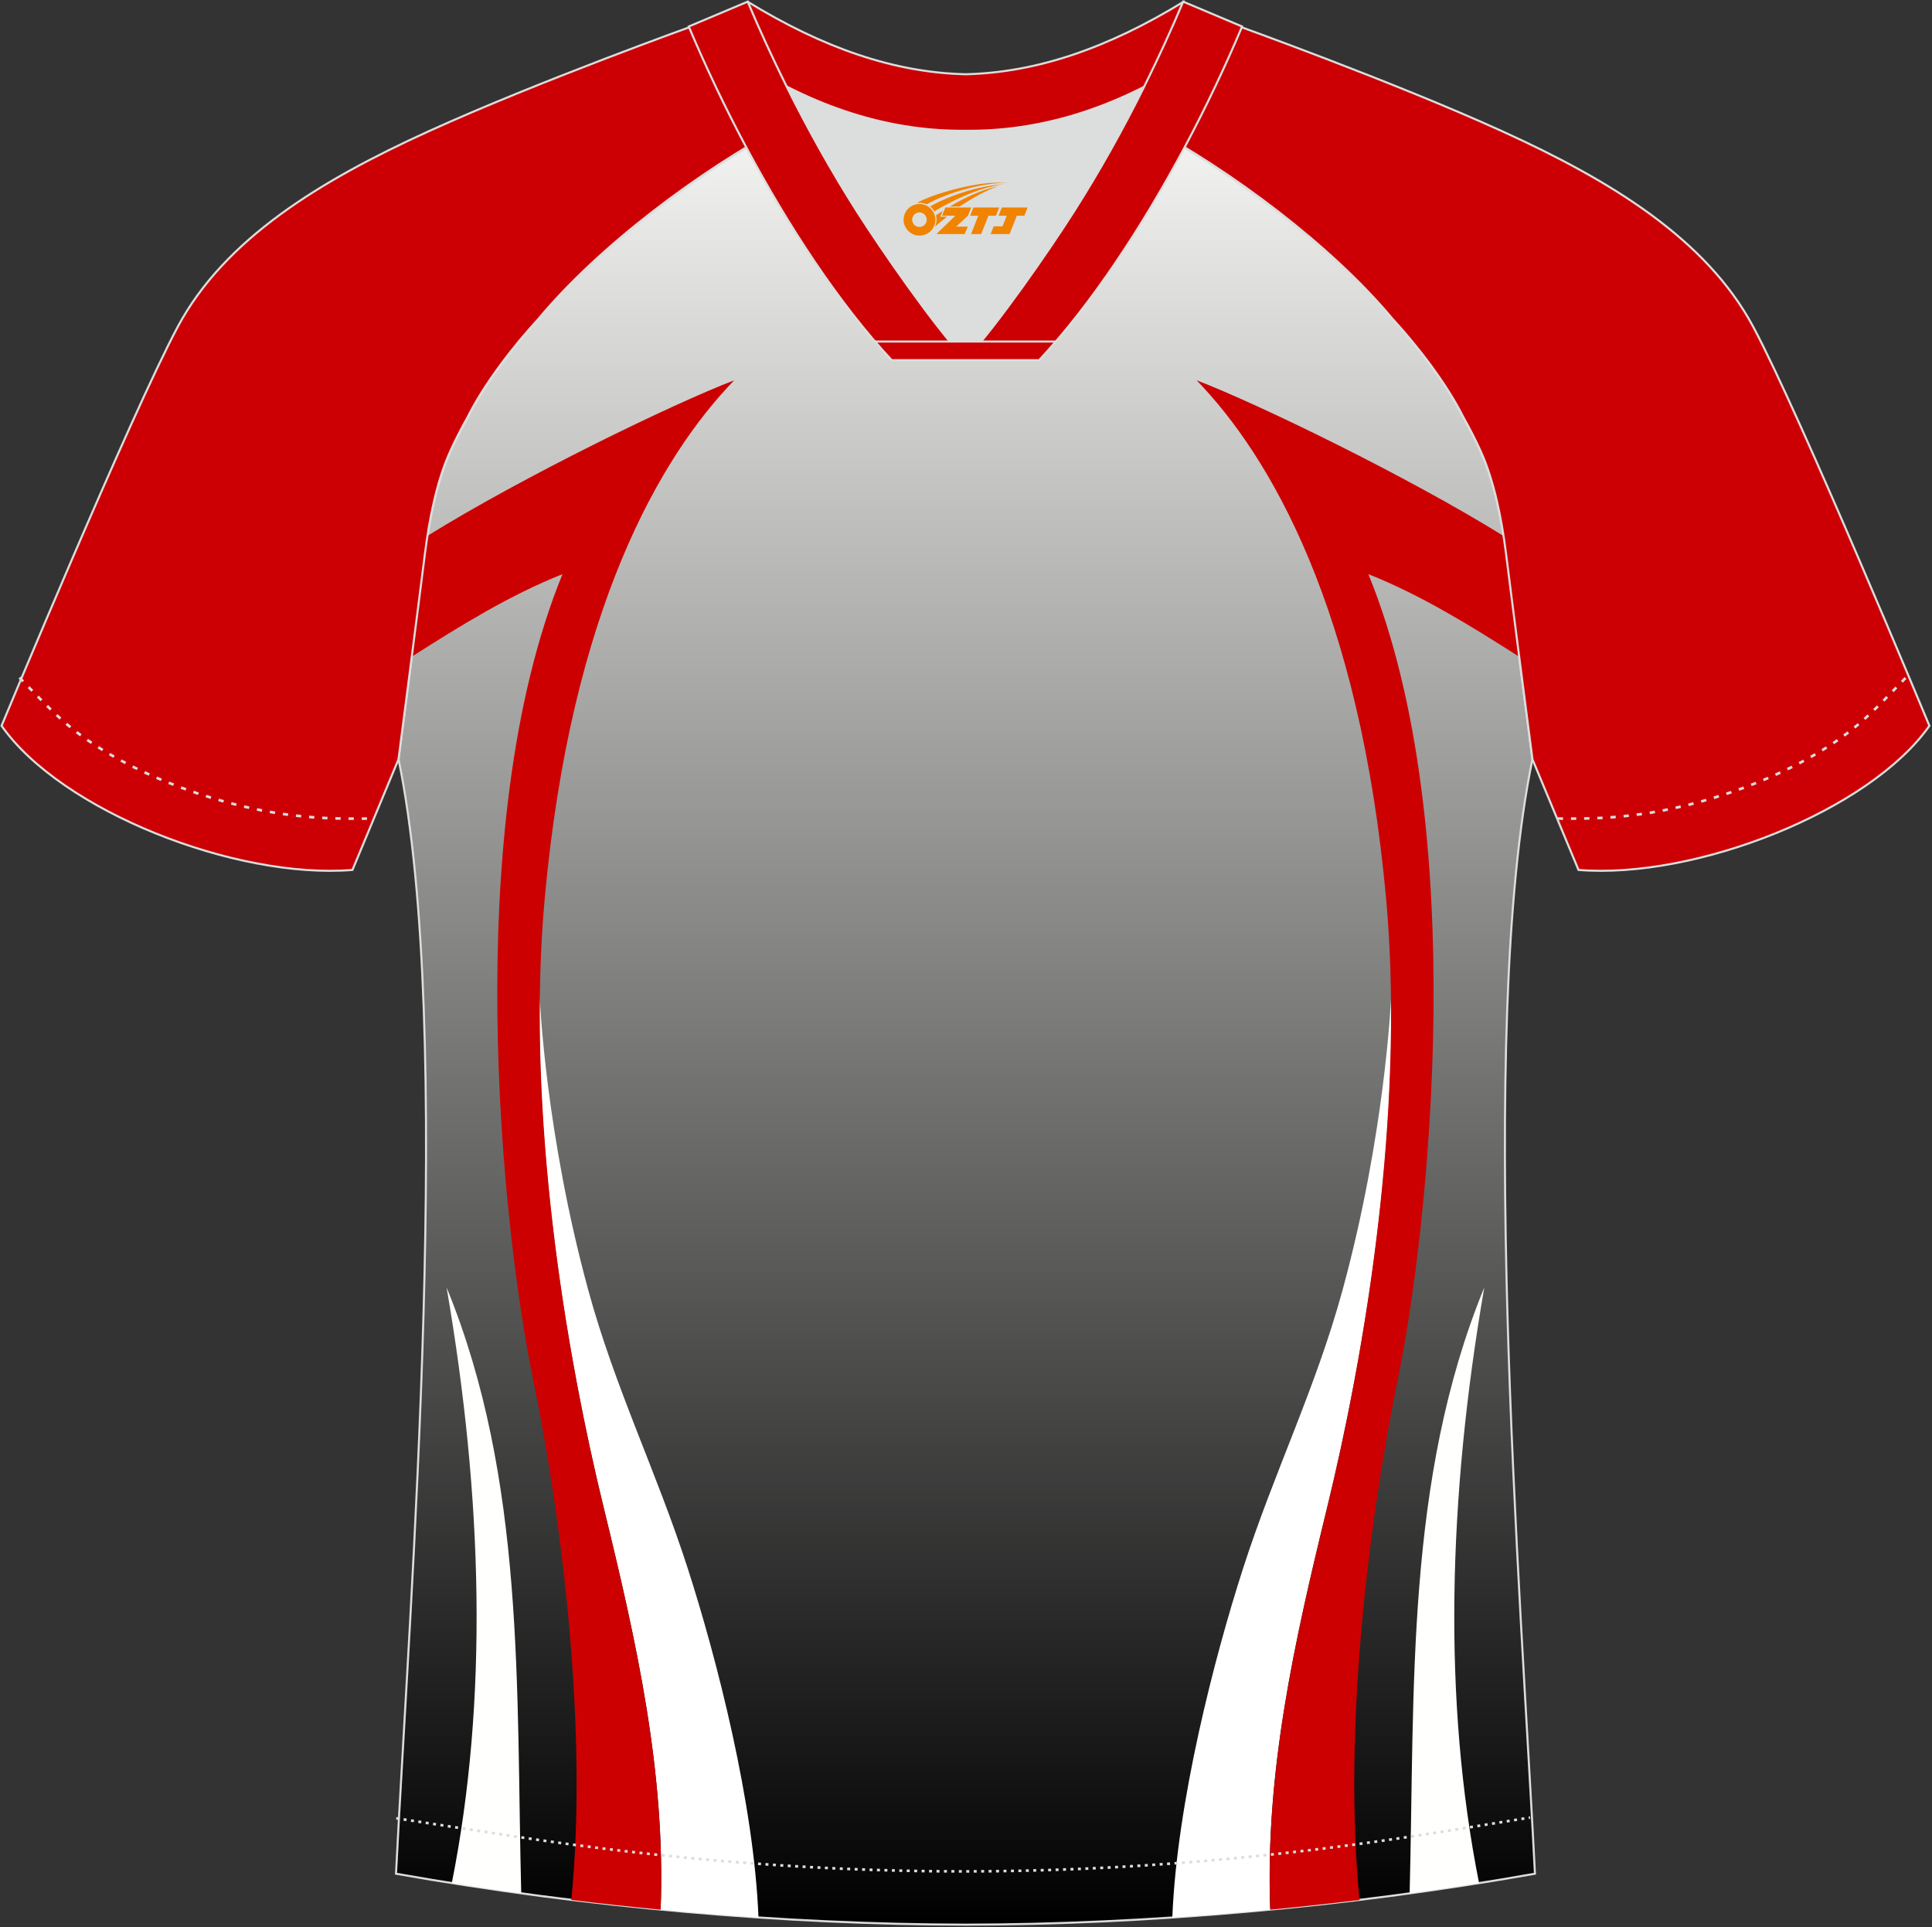 <?xml version="1.0" encoding="utf-8"?>
<!-- Generator: Adobe Illustrator 22.0.0, SVG Export Plug-In . SVG Version: 6.00 Build 0)  -->
<svg xmlns="http://www.w3.org/2000/svg" xmlns:xlink="http://www.w3.org/1999/xlink" version="1.1" id="图层_1" x="0px" y="0px" width="374px" height="373px" viewBox="0 0 374 373" enable-background="new 0 0 374 373" xml:space="preserve">
<rect x="0" y="0" width="374" height="373" fill="#333333" stroke="none"/>
<g>
	
		<linearGradient id="SVGID_1_" gradientUnits="userSpaceOnUse" x1="-809.585" y1="892.098" x2="-809.586" y2="1255.788" gradientTransform="matrix(1 0 0 -1 996.485 1264.594)">
		<stop offset="0" style="stop-color:#000000"/>
		<stop offset="1" style="stop-color:#FFFFFD"/>
	</linearGradient>
	<path fill="url(#SVGID_1_)" stroke="#DCDDDD" stroke-width="0.4" stroke-miterlimit="10" d="M291.54,107.27   c1.27,10.18,4.85,37.71,5.11,39.69c-10.86,52.55-2.19,162.18,0.49,215.68c-36.81,6.53-75.42,9.83-110.24,9.86   c-34.82-0.04-73.43-3.33-110.24-9.86c2.68-53.5,11.35-163.13,0.49-215.68c0.26-1.98,3.83-29.51,5.11-39.69   c0.85-6.78,2.31-14.06,4.84-19.68c1.01-2.25,2.15-4.48,3.4-6.7c3.26-6.52,8.77-13.67,13.7-19.02   c11.2-13.44,29.03-27.03,44.74-35.86c0.96-0.54-1.02-15.4-0.07-15.9c3.94,3.31,25.19,3.25,30.33,6.12l-2.65,0.68   c6.1,2.82,12.98,4.24,19.71,4.26c6.74-0.02-2.73-1.43,3.36-4.26l5.69-2.51c5.14-2.86,16.2-2.27,20.14-5.59   c0.73,0.39-1.96,16.43-1.22,16.84c15.87,8.82,34.04,22.6,45.4,36.23c4.92,5.36,10.44,12.5,13.7,19.02c1.25,2.22,2.39,4.46,3.4,6.7   C289.23,93.22,290.7,100.5,291.54,107.27z"/>
	<path fill="#FFFFFF" d="M127.89,369.59c0.99-26.65-4.64-51.66-10.97-77.6c-7.52-30.81-12.92-66.79-12.46-99.24   c0.05,1.05,1.21,26.86,9.41,56.91c5.16,18.93,13.25,35.24,19.25,53.84c5.58,17.3,12.84,45.4,13.71,67.63   C140.56,370.7,134.24,370.19,127.89,369.59z"/>
	<path fill="#FFFFFE" d="M100.9,366.45c-1-39.57,0.83-80.01-14.45-117.28c7.03,40.75,8.06,79.93,1.01,115.29   C91.93,365.17,96.41,365.84,100.9,366.45z"/>
	<path fill="#CC0000" d="M79.71,127.09c9.47-6.03,18.99-11.92,29.18-15.97c-20.03,49.01-11.66,126.78-5.74,155.62   c6.08,29.62,10.57,69.27,7.45,100.98c5.76,0.7,11.53,1.33,17.28,1.88c0.99-26.65-4.64-51.66-10.97-77.6   c-8.99-36.83-14.79-81.03-11.49-117.8c5.06-56.37,22.56-86.01,36.71-100.6c-11.9,4.57-40.73,18.54-59.4,30.12   c-0.18,1.19-0.35,2.39-0.5,3.56C81.69,111.74,80.68,119.56,79.71,127.09z"/>
	<path fill="#FFFFFF" d="M245.89,369.59c-0.99-26.65,4.63-51.66,10.96-77.6c7.52-30.81,12.92-66.79,12.46-99.24   c-0.05,1.05-1.21,26.86-9.41,56.91c-5.16,18.93-13.25,35.24-19.25,53.84c-5.58,17.3-12.84,45.4-13.71,67.63   C233.22,370.7,239.55,370.19,245.89,369.59z"/>
	<path fill="#FFFFFE" d="M272.88,366.45c1.01-39.56-0.83-80.01,14.45-117.28c-7.03,40.75-8.05,79.93-1.01,115.29   C281.86,365.17,277.37,365.84,272.88,366.45z"/>
	<path fill="#CC0000" d="M294.07,127.09c-9.47-6.03-18.99-11.92-29.18-15.97c20.03,49.01,11.66,126.78,5.74,155.62   c-6.08,29.62-10.57,69.27-7.45,100.98c-5.77,0.7-11.53,1.33-17.28,1.88c-0.99-26.65,4.64-51.66,10.96-77.6   c8.99-36.83,14.79-81.03,11.49-117.8c-5.06-56.37-22.56-86.01-36.71-100.6c11.9,4.57,40.73,18.54,59.4,30.12   c0.19,1.19,0.35,2.39,0.5,3.56C292.1,111.74,293.1,119.56,294.07,127.09z"/>
	<path fill="#CC0004" stroke="#DCDDDD" stroke-width="0.4" stroke-miterlimit="22.926" d="M222,24.33   c7.07-5.95,12.46-12.55,16.99-19.55c0,0,30.63,10.99,51.78,20.61c21.15,9.61,39.53,20.88,48.62,37.85   c9.08,16.97,34.11,77.23,34.11,77.23c-11.56,16.47-45.26,29.73-67.93,27.9l-8.91-21.4c0,0-3.8-29.24-5.12-39.81   c-0.85-6.78-2.31-14.06-4.84-19.68c-1.01-2.25-2.15-4.48-3.4-6.7c-3.26-6.51-8.77-13.67-13.69-19.02   C257.71,47.5,238.36,33.07,222,24.33z"/>
	<path fill="#CC0004" stroke="#DCDDDD" stroke-width="0.4" stroke-miterlimit="22.926" d="M151.79,24.33   c-7.07-5.95-12.46-12.55-16.99-19.55c0,0-30.63,10.99-51.78,20.61C61.87,35,43.49,46.27,34.41,63.24S0.3,140.47,0.3,140.47   c11.56,16.47,45.25,29.73,67.93,27.9l8.91-21.4c0,0,3.8-29.24,5.12-39.81c0.85-6.78,2.31-14.06,4.84-19.68   c1.01-2.25,2.15-4.48,3.4-6.7c3.26-6.51,8.77-13.67,13.7-19.02C116.07,47.5,135.43,33.07,151.79,24.33z"/>
	<path fill="none" stroke="#DCDDDD" stroke-width="0.51" stroke-miterlimit="22.926" stroke-dasharray="1.02,1.531" d="   M3.77,131.14c2.92,3.02,6.09,6.41,9.27,9.11c10.32,8.74,27.36,15.21,41.6,17.27c5.61,0.81,10.34,0.99,16.71,0.91"/>
	<path fill="none" stroke="#DCDDDD" stroke-width="0.51" stroke-miterlimit="22.926" stroke-dasharray="0.576,0.865" d="   M76.71,351.91c1.31,0.22,15.14,2.3,16.45,2.51c30.89,4.95,61.95,7.77,93.3,7.77c30.85,0,61.41-2.73,91.81-7.53   c1.81-0.28,16.13-2.59,17.93-2.89"/>
	<path fill="none" stroke="#DCDDDD" stroke-width="0.51" stroke-miterlimit="22.926" stroke-dasharray="1.02,1.531" d="   M368.87,131.22c-2.9,3-6.03,6.35-9.19,9.02c-10.32,8.74-27.36,15.21-41.6,17.27c-5.61,0.81-10.34,0.99-16.71,0.91"/>
	<path fill="#CC0002" stroke="#DCDDDD" stroke-width="0.4" stroke-miterlimit="22.926" d="M145.43,12.89   c13.69,8.44,27.53,12.57,41.51,12.42c13.98,0.15,27.82-3.98,41.51-12.42c1.75-6.97,0.68-12.56,0.68-12.56   c-14.63,8.96-28.42,13.72-42.2,14.04c-13.77-0.31-27.57-5.07-42.2-14.04C144.74,0.32,143.67,5.92,145.43,12.89z"/>
	<path fill="#DCDDDD" d="M218.11,18.43c-10.31,4.7-20.7,6.99-31.17,6.88c-10.47,0.11-20.86-2.17-31.17-6.88   c-1.16-0.53-2.32-1.09-3.48-1.68c4.1,8.24,8.7,16.46,13.6,24.17c4.88,7.67,14.79,21.97,21.04,28.72l-0.04,0.06   c6.25-6.75,16.15-21.05,21.04-28.72c4.91-7.71,9.5-15.93,13.6-24.17l0.02-0.04C220.41,17.35,219.26,17.9,218.11,18.43z"/>
	<path fill="#CC0002" stroke="#DCDDDD" stroke-width="0.4" stroke-miterlimit="22.926" d="M152.11,16.4   c-2.68-5.4-5.15-10.81-7.37-16.08l-11.41,4.81c3.2,7.6,6.93,15.49,11.06,23.25c8.22,15.44,17.99,30.33,28.21,41.32h14.28l0.04-0.06   c-6.25-6.75-16.15-21.05-21.04-28.72c-4.91-7.71-9.5-15.93-13.6-24.17C152.23,16.63,152.17,16.51,152.11,16.4z"/>
	<path fill="#CC0002" stroke="#DCDDDD" stroke-width="0.4" stroke-miterlimit="22.926" d="M221.67,16.4   c2.68-5.4,5.15-10.81,7.37-16.08l11.41,4.81c-3.2,7.6-6.93,15.49-11.06,23.25c-8.22,15.44-17.99,30.33-28.21,41.32H186.9   l-0.04-0.06c6.25-6.75,16.15-21.05,21.04-28.72c4.91-7.71,9.5-15.93,13.6-24.17C221.56,16.63,221.61,16.51,221.67,16.4z"/>
	<path fill="#CC0002" stroke="#DCDDDD" stroke-width="0.4" stroke-miterlimit="22.926" d="M186.89,69.7h14.28   c1.08-1.16,2.15-2.36,3.21-3.6H190h-0.09h-6.05h-14.47c1.07,1.24,2.14,2.44,3.21,3.6H186.89z"/>
	
</g>
<g id="图层_x0020_1">
	<path fill="#F08300" d="M175.1,43.56c0.416,1.136,1.472,1.984,2.752,2.032c0.144,0,0.304,0,0.448-0.016h0.016   c0.016,0,0.064,0,0.128-0.016c0.032,0,0.048-0.016,0.08-0.016c0.064-0.016,0.144-0.032,0.224-0.048c0.016,0,0.016,0,0.032,0   c0.192-0.048,0.4-0.112,0.576-0.208c0.192-0.096,0.4-0.224,0.608-0.384c0.672-0.56,1.104-1.408,1.104-2.352   c0-0.224-0.032-0.448-0.08-0.672l0,0C180.94,41.68,180.89,41.51,180.81,41.33C180.34,40.24,179.26,39.48,177.99,39.48C176.3,39.48,174.92,40.85,174.92,42.55C174.92,42.9,174.98,43.24,175.1,43.56L175.1,43.56L175.1,43.56z M179.4,42.58L179.4,42.58C179.37,43.36,178.71,43.96,177.93,43.92C177.14,43.89,176.55,43.24,176.58,42.45c0.032-0.784,0.688-1.376,1.472-1.344   C178.82,41.14,179.43,41.81,179.4,42.58L179.4,42.58z"/>
	<polygon fill="#F08300" points="193.43,40.16 ,192.79,41.75 ,191.35,41.75 ,189.93,45.3 ,187.98,45.3 ,189.38,41.75 ,187.8,41.75    ,188.44,40.16"/>
	<path fill="#F08300" d="M195.4,35.43c-1.008-0.096-3.024-0.144-5.056,0.112c-2.416,0.304-5.152,0.912-7.616,1.664   C180.68,37.81,178.81,38.53,177.46,39.3C177.66,39.27,177.85,39.25,178.04,39.25c0.48,0,0.944,0.112,1.36,0.288   C183.5,37.22,190.7,35.17,195.4,35.43L195.4,35.43L195.4,35.43z"/>
	<path fill="#F08300" d="M180.87,40.9c4-2.368,8.88-4.672,13.488-5.248c-4.608,0.288-10.224,2-14.288,4.304   C180.39,40.21,180.66,40.53,180.87,40.9C180.87,40.9,180.87,40.9,180.87,40.9z"/>
	<polygon fill="#F08300" points="198.92,40.16 ,198.3,41.75 ,196.84,41.75 ,195.43,45.3 ,194.97,45.3 ,193.46,45.3 ,191.77,45.3    ,192.36,43.8 ,194.07,43.8 ,194.89,41.75 ,193.3,41.75 ,193.94,40.16"/>
	<polygon fill="#F08300" points="188.01,40.16 ,187.37,41.75 ,185.08,43.86 ,187.34,43.86 ,186.76,45.3 ,181.27,45.3 ,184.94,41.75    ,182.36,41.75 ,183,40.16"/>
	<path fill="#F08300" d="M193.29,36.02c-3.376,0.752-6.464,2.192-9.424,3.952h1.888C188.18,38.4,190.52,36.97,193.29,36.02z    M182.49,40.84C181.86,41.22,181.8,41.27,181.19,41.68c0.064,0.256,0.112,0.544,0.112,0.816c0,0.496-0.112,0.976-0.32,1.392   c0.176-0.16,0.32-0.304,0.432-0.4c0.272-0.24,0.768-0.64,1.6-1.296l0.32-0.256H182.01l0,0L182.49,40.84L182.49,40.84L182.49,40.84z"/>
</g>
</svg>